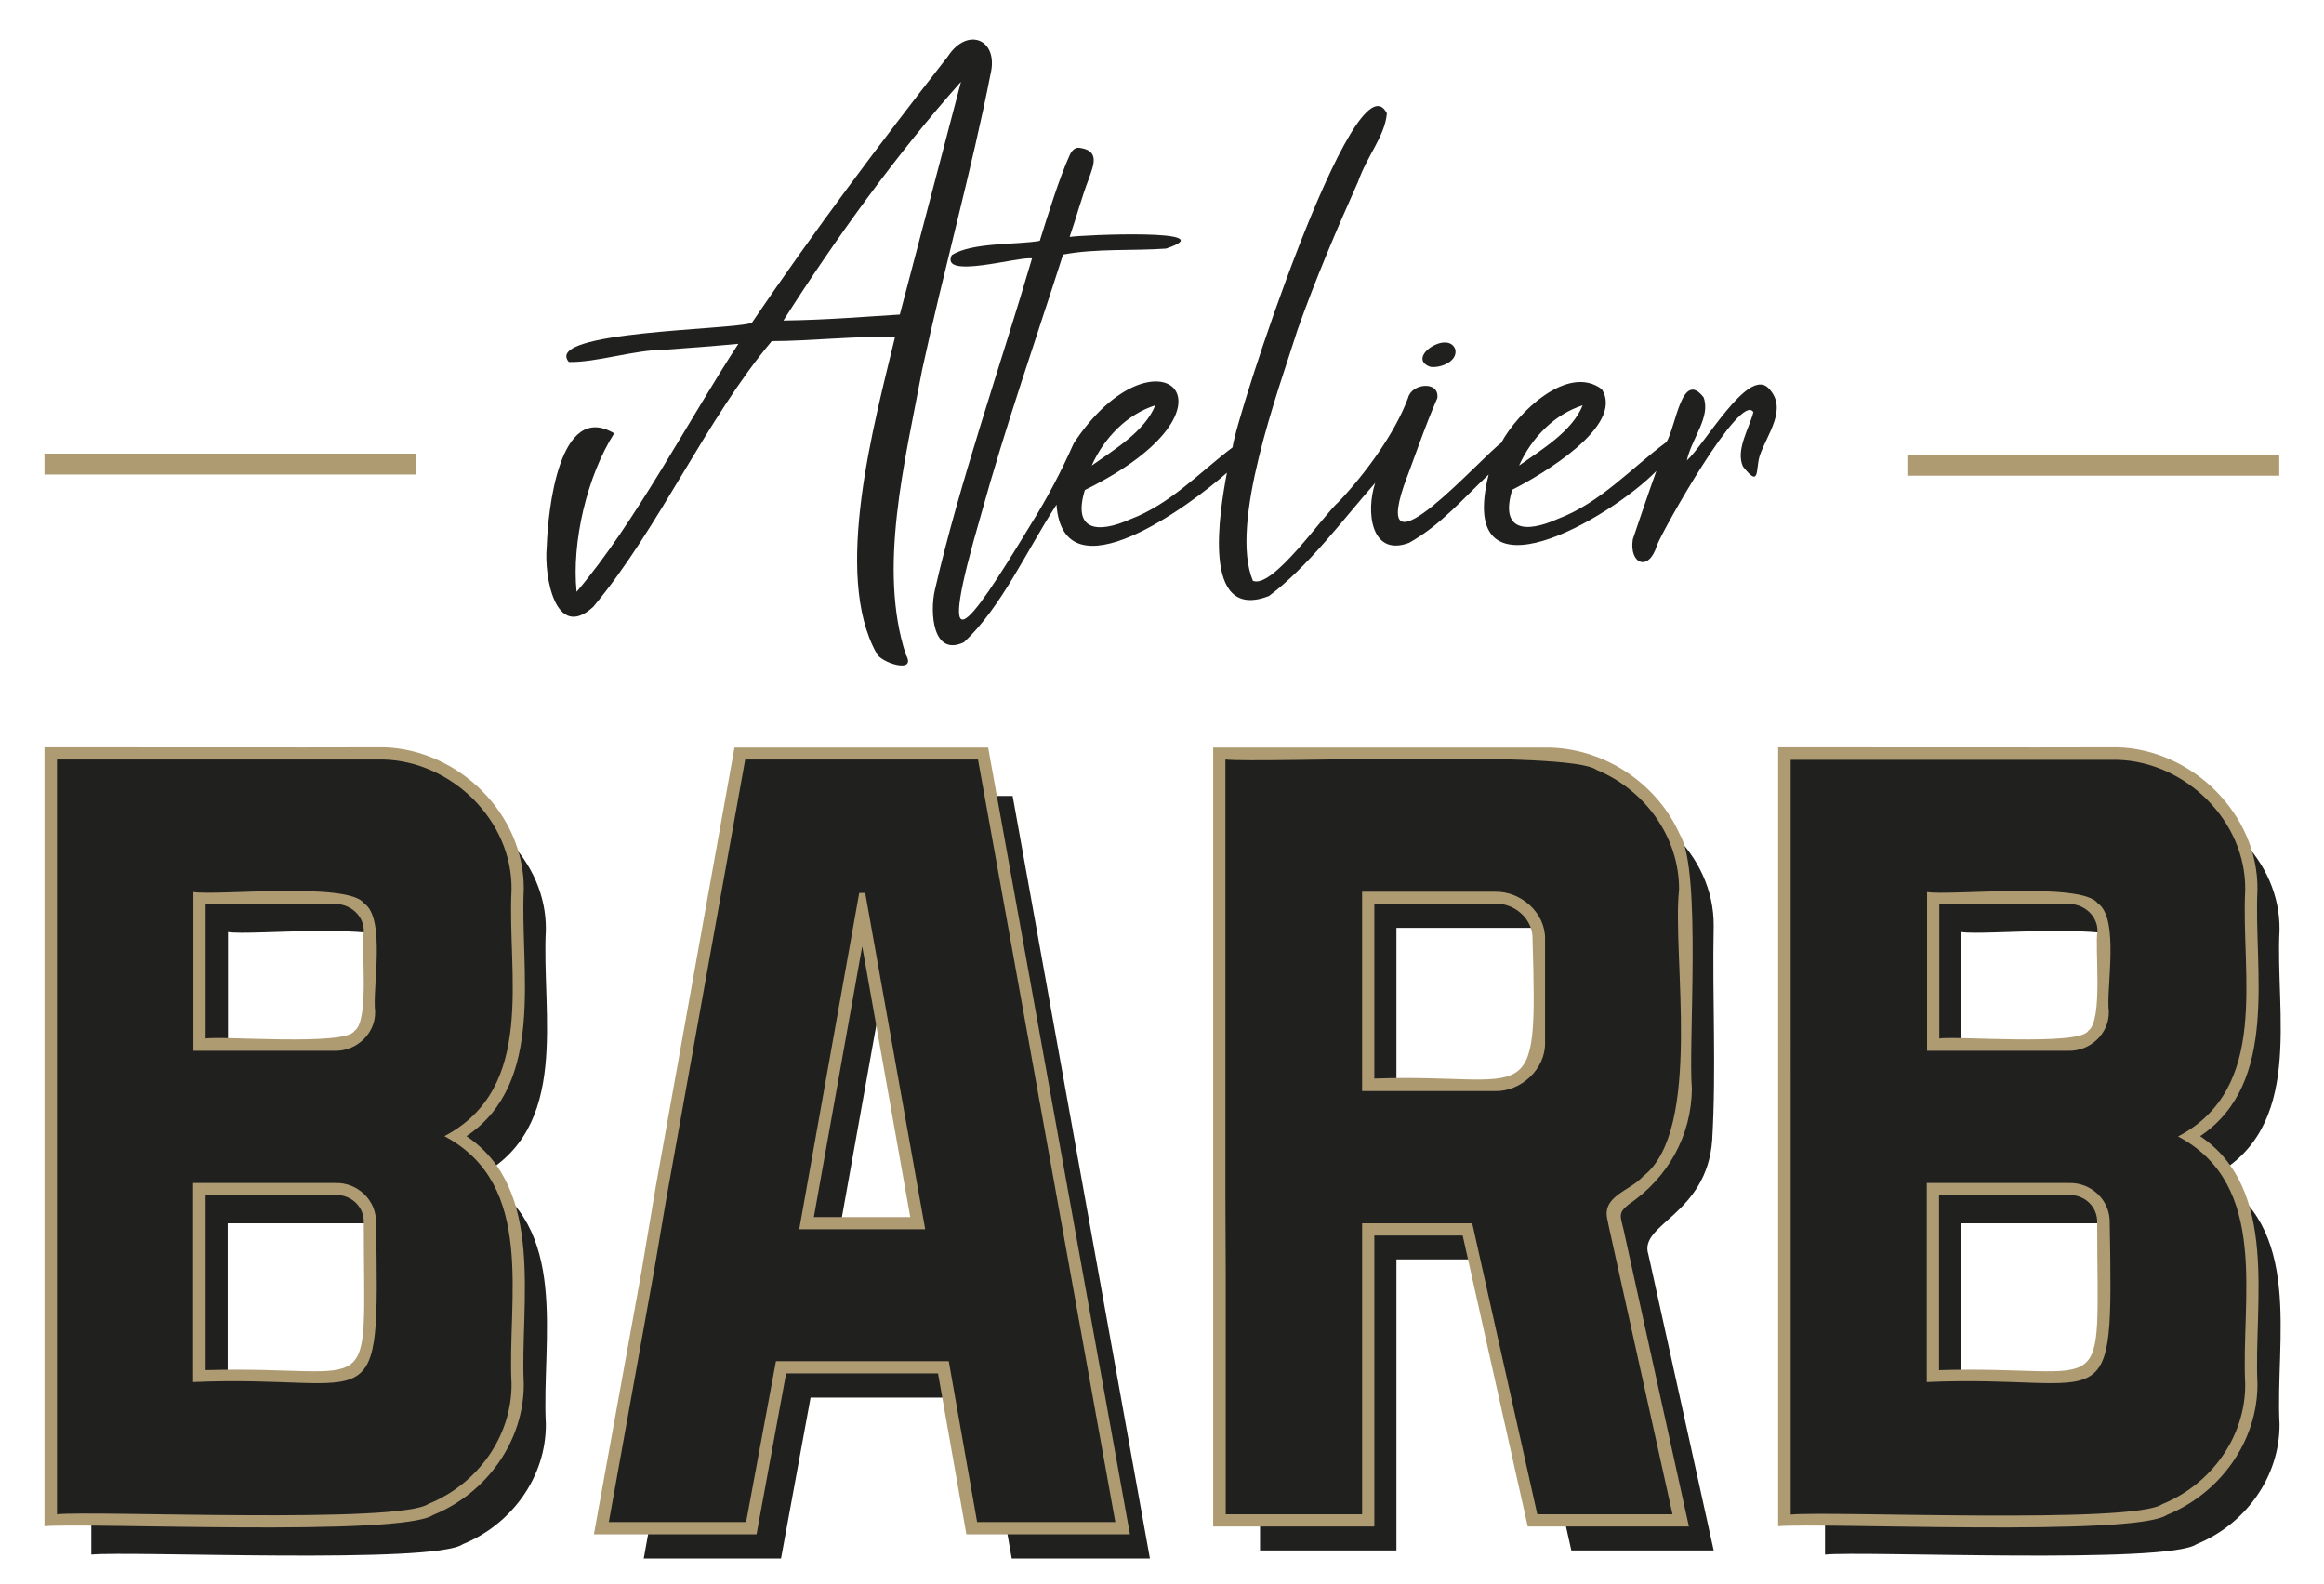 <?xml version="1.0" encoding="utf-8"?>
<!-- Generator: Adobe Illustrator 28.3.0, SVG Export Plug-In . SVG Version: 6.00 Build 0)  -->
<svg version="1.1" xmlns="http://www.w3.org/2000/svg" xmlns:xlink="http://www.w3.org/1999/xlink" x="0px" y="0px"
	 viewBox="0 0 778.7 530.7" style="enable-background:new 0 0 778.7 530.7;" xml:space="preserve">
<style type="text/css">
	.st0{fill:#20201F;}
	.st1{fill:#AE9B72;}
</style>
<g id="Hair_Art_Design">
</g>
<g id="B">
</g>
<g id="R">
	<g>
		<g>
			<g>
				<path class="st0" d="M611.5,268c26.1,0,82.9,0,109.4,0c22.9,0.6,43.2,20.5,42.9,43.6c-1.5,28.1,8.5,66.3-22.5,82.6
					c30.9,16.4,21,54.8,22.5,83c0.1,17.7-11.5,33.6-27.8,40.2c-9.5,6.8-111.8,2.2-124.5,3.5c0-28.9,0-117.5,0-147.8
					c-6.8,0.1-12-2.6-15.3-7.9c22.6-2,13.7-38.8,15.3-52.9C611.5,312.3,611.5,268,611.5,268z M657.1,476.6
					c61.8-2.6,62.5,15.9,61.3-53.5c0.1-7.5-6.2-13.4-13.6-13.2c0,0-47.7,0-47.7,0V476.6z M657.1,365.5h47.4
					c7.4,0.2,13.8-5.8,13.6-13.2c-1-7.3,3.6-31.2-3.7-36.2c-5.1-7.3-49.6-2.5-57.2-3.8V365.5z"/>
				<path class="st1" d="M595.8,363.4v148c14.4-1.3,119.4,3.6,130.3-3.8c17.7-7.2,30.4-24.6,30.3-43.9c-1.3-26.8,7.4-65.1-19.2-83
					c26.7-17.9,17.9-55.7,19.2-82.6c0.3-25.3-21.9-47-46.9-47.7c-27.9,0.1-86,0-113.7,0v85.8 M699.7,345.4c-2.8,5.2-45,1.6-49.9,2.6
					v-45.1h43.2c5.2-0.1,9.9,3.9,9.8,9.2C701.8,317.2,704.8,342,699.7,345.4z M702.7,409.6c0,62.6,5.7,47.8-53,49.5v-58.7h43.5
					C698.5,400.3,702.8,404.3,702.7,409.6z"/>
				<path class="st0" d="M600,336.9c0-20.3,0-61.9,0-82.3c26.1,0,82.9,0,109.4,0c22.9,0.6,43.2,20.5,42.9,43.6
					c-1.5,28.1,8.5,66.3-22.5,82.6c30.9,16.4,21,54.8,22.5,83c0.1,17.7-11.5,33.6-27.8,40.2c-9.6,6.8-111.8,2.2-124.5,3.5
					c0-28.9,0-117.5,0-147.8 M645.6,463.1c61.8-2.7,62.5,15.9,61.3-53.5c0.1-7.5-6.2-13.4-13.6-13.2c0,0-47.7,0-47.7,0V463.1z
					 M645.6,352.1H693c7.4,0.2,13.8-5.8,13.6-13.2c-1-7.3,3.7-31.2-3.7-36.2c-5.1-7.3-49.6-2.5-57.2-3.8V352.1z"/>
			</g>
			<g>
				<path class="st0" d="M422.2,414.4c0-30.7,0-118.4,0-147.8h106.3l0.7,1.3v-1.3c23.6-0.4,45.2,19.8,45,43.6
					c-0.5,23.9,0.9,47.9-0.5,71.8c-1.8,25.1-24.7,28.1-21.4,38.3c0,0,0.5,2.2,0.5,2.2s21.4,97,21.4,97h-47.7L504.8,422h-36.9v97.5
					h-45.7V414.4 M467.9,377.7h44.6c8.7,0.2,16.9-7.5,16.7-16.2c0,0,0-34.7,0-34.7c0.2-8.8-8-16.1-16.7-15.9c0,0-44.6,0-44.6,0
					V377.7z"/>
				<path class="st1" d="M562.9,279.7c-7.5-16.9-24.7-28.6-43.3-29.2c0,0-113.1,0-113.1,0v261h54v-97.5h29.6l21.8,97.5h54L544,412
					c-1.1-4.6-1.9-5.6,1.8-8.5c13.1-8.9,21-23,21.1-38.9C565.6,350.7,570.2,291.6,562.9,279.7z M460.5,302.8H501
					c6.5-0.2,12.7,5.2,12.5,11.8c1.8,59.6-0.3,44.9-53,46.8V302.8z"/>
				<path class="st0" d="M410.7,425.1v82.3h45.7v-97.5h36.9l21.8,97.5h45.3L539,410.7l-0.5-2.5c-1.5-7.5,7.7-9.2,12-14
					c20.2-15.5,9.7-74.5,12.1-96.1c0.1-17.6-11.5-33.5-27.6-40.1c-9-6.8-112.1-2.2-124.4-3.5v147.8 M517.7,349.4
					c0.2,8.7-8,16.4-16.7,16.2c0,0-44.6,0-44.6,0v-66.8H501c8.6-0.2,16.9,7.1,16.7,15.9C517.7,314.7,517.7,349.4,517.7,349.4z"/>
			</g>
			<g>
				<path class="st0" d="M218.3,418.4c3.9-3.8,10.7-4.5,16.4-3.6l26.6-148.1c24.8,0,53.2,0,78,0l46,255.5h-46.3l-9.5-53.9h-57.9
					l-9.9,53.9h-46l15.3-85l-0.3,0.3c-1.4-3.7-3.2-7-5.5-9.8 M321.5,424l-20.1-112.7h-2L279.2,424H321.5z"/>
				<path class="st1" d="M214.9,426.3L199,514.1h54.5l9.9-53.9h50.9l9.5,53.9h54.8l-47.5-263.6h-85l-26.5,147.8 M305,407.8h-32.3
					l16.2-90.7L305,407.8z"/>
				<path class="st0" d="M223.1,402.6l26.6-148.1c24.8,0,53.2,0,78,0l46,255.5h-46.3l-9.5-53.9h-57.9L250,510h-46l15.3-85
					 M310,411.9l-20.1-112.7h-2l-20.1,112.7H310z"/>
			</g>
			<g>
				<path class="st0" d="M30.6,268c26.1,0,82.9,0,109.4,0c22.9,0.6,43.2,20.5,42.9,43.6c-1.5,28.1,8.5,66.3-22.5,82.6
					c30.9,16.4,21,54.8,22.5,83c0.1,17.7-11.5,33.6-27.8,40.2c-9.5,6.8-111.8,2.2-124.5,3.5c0-28.9,0-117.5,0-147.8
					c-6.8,0.1-12-2.6-15.3-7.9c22.6-2,13.7-38.8,15.3-52.9C30.6,312.3,30.6,268,30.6,268z M76.3,476.6c61.8-2.6,62.5,15.9,61.3-53.5
					c0.1-7.5-6.2-13.4-13.6-13.2c0,0-47.7,0-47.7,0V476.6z M76.3,365.5c0,0,47.4,0,47.4,0c7.4,0.2,13.8-5.8,13.6-13.2
					c-1-7.3,3.6-31.2-3.7-36.2c-5.1-7.3-49.6-2.5-57.2-3.8V365.5z"/>
				<path class="st1" d="M14.9,363.4v148c14.4-1.3,119.4,3.6,130.3-3.8c17.7-7.2,30.4-24.6,30.3-43.9c-1.3-26.8,7.4-65.1-19.2-83
					c26.7-17.9,17.9-55.7,19.2-82.6c0.3-25.3-21.9-47-46.9-47.7c-27.9,0.1-86,0-113.7,0v85.8 M118.8,345.4c-2.8,5.2-45,1.6-49.9,2.6
					v-45.1h43.2c5.2-0.1,9.9,3.9,9.8,9.2C120.9,317.2,123.9,342,118.8,345.4z M121.9,409.6c0,62.6,5.7,47.8-53,49.5v-58.7h43.5
					C117.7,400.3,122,404.3,121.9,409.6z"/>
				<path class="st0" d="M19.1,298.8v-44.3c26.1,0,82.9,0,109.4,0c22.9,0.6,43.2,20.5,42.9,43.6c-1.5,28.1,8.5,66.3-22.5,82.6
					c30.9,16.4,21,54.8,22.5,83c0.1,17.7-11.5,33.6-27.8,40.2c-9.6,6.8-111.8,2.2-124.5,3.5v-44.3 M64.7,463.1
					c61.8-2.7,62.5,15.9,61.3-53.5c0.1-7.5-6.2-13.4-13.6-13.2c0,0-47.7,0-47.7,0V463.1z M64.7,352.1h47.4
					c7.4,0.2,13.8-5.8,13.6-13.2c-1-7.3,3.7-31.2-3.7-36.2c-5.1-7.3-49.6-2.5-57.2-3.8V352.1z"/>
			</g>
		</g>
		<g>
			<path class="st0" d="M309,123.8c7-32.4,16.9-68.2,22.9-99c2.8-11.6-7.7-16-14.3-5.9c-23,29.5-44.4,57.9-65.7,89.3
				c-6.9,2.4-70.1,2.7-61.3,13.1c9.2,0.2,22-4.1,32-4.1c8.1-0.6,16.4-1.2,24.8-2c-16.6,25.4-34.5,59.9-54.2,83.1
				c-1.7-16.6,3.5-38.8,12.6-53.1c-18.5-11-22.2,25.9-22.6,37.9c-1,10.1,3,31.9,15.6,20.2c21.9-26.1,37.9-63,59.8-89
				c12.4,0,28.9-1.8,41.3-1.4c-6.9,28.7-21,79.5-6.2,106c1.3,3.1,13.7,7.2,9.8,0.4C294.1,190.4,303.2,154.8,309,123.8z M282.9,106.6
				c-6.5,0.4-13.2,0.7-20.4,0.8c17.3-27.2,38.1-56,59.5-80l-20.5,78C295.6,105.8,289.3,106.2,282.9,106.6z"/>
			<path class="st0" d="M479.2,122.9c3.3,0.6,9.4-1.8,8.4-5.9C485.1,110.5,470.9,119.9,479.2,122.9z"/>
			<path class="st0" d="M592.4,129.9c-6.9-6.5-21.1,18.9-27.2,24.4c1.7-7.6,8.1-14.6,5.6-21.2c-7.3-9.3-9.2,9.6-12.4,15
				c-11.8,8.7-22.1,20.4-36.5,25.8c-10.7,4.8-19.4,4-15.2-9.8c9.3-4.7,37.9-21.3,30-33.7c-11.4-8.6-28.4,8-33.7,18
				c-7,5.1-43.5,46.6-32.6,14.3c3.6-9.5,7-19.7,11.2-29.3c0.8-5.9-8.6-5-9.8-0.1c-4.4,11.9-14.3,25.4-23.2,34.8
				c-5.2,4.5-22.2,29.4-28.8,26.5c-8-19.2,8.4-63.3,15-84.2c6-16.9,13.2-33.8,20.2-49.4c3.2-9.1,9-15.3,9.7-23
				C454.2,16.7,414,140.2,413,149.9c-11,8.3-20.8,19-34.3,24.1c-10.8,4.8-19.4,4-15.2-9.8c57.4-28.3,23.6-57-3.7-15.7
				c-4.3,9.6-8.7,18.1-14.7,27.7c-21.7,35.8-31.7,48.9-16.4-3.7c8-29,18.4-58.8,27.5-87.2c11-2.1,23.6-1.2,34.5-2
				c20.3-6.7-28.4-4.6-32.3-3.9c2.5-7.3,3.9-12.9,6.5-19.7c1.5-4.3,3.6-9.1-2.8-10.1c-1.5-0.4-2.7,0.4-3.6,2.2
				c-3.6,7.9-7.4,20.3-10.1,28.9c-7.6,1.4-22.7,0.4-29.5,4.8c-4,8.3,22.6,0.3,26.9,1.1c-10.3,35.1-24.4,75.4-32.6,111.3
				c-1.6,7.1-0.8,22.3,9.8,17.3c12.6-11.8,21.1-30.9,31-46.1c2.3,31.9,45.2-0.1,57.1-10.7c-2.4,12.9-8.8,50.2,14.1,41.3
				c13.1-9.8,24.7-25.5,35.6-37.9c-3.2,9.5-1.5,24.9,11.3,20.1c10.5-5.8,18.2-14.9,26.7-22.9c-11.3,45.3,41.2,14.3,56.2-1.2
				c-2.6,7.2-5.9,17-7.9,22.9c-1.3,8.3,5.4,11.1,8.1,2c2-5.2,28.1-51.7,32.3-44.6c-1.4,5.5-6,12.6-3.5,18.2c5.8,7.4,4.2,1.1,5.6-3.5
				C592,145.5,599.4,136.8,592.4,129.9z M374.5,143.5c3.7-3.6,8-6.2,12.6-7.7c-3.5,8.8-14,15-21.3,20.2
				C367.9,151.3,370.8,147.1,374.5,143.5z M517.7,143.5c3.7-3.6,8-6.2,12.6-7.7c-3.5,8.8-14,15-21.3,20.2
				C511.1,151.3,514,147.1,517.7,143.5z"/>
		</g>
		<rect x="639.1" y="152.4" class="st1" width="124.6" height="7"/>
		<rect x="14.9" y="152" class="st1" width="124.6" height="7"/>
	</g>
</g>
<g id="A">
</g>
<g id="B_1_">
</g>
<g id="Atelier">
</g>
</svg>
